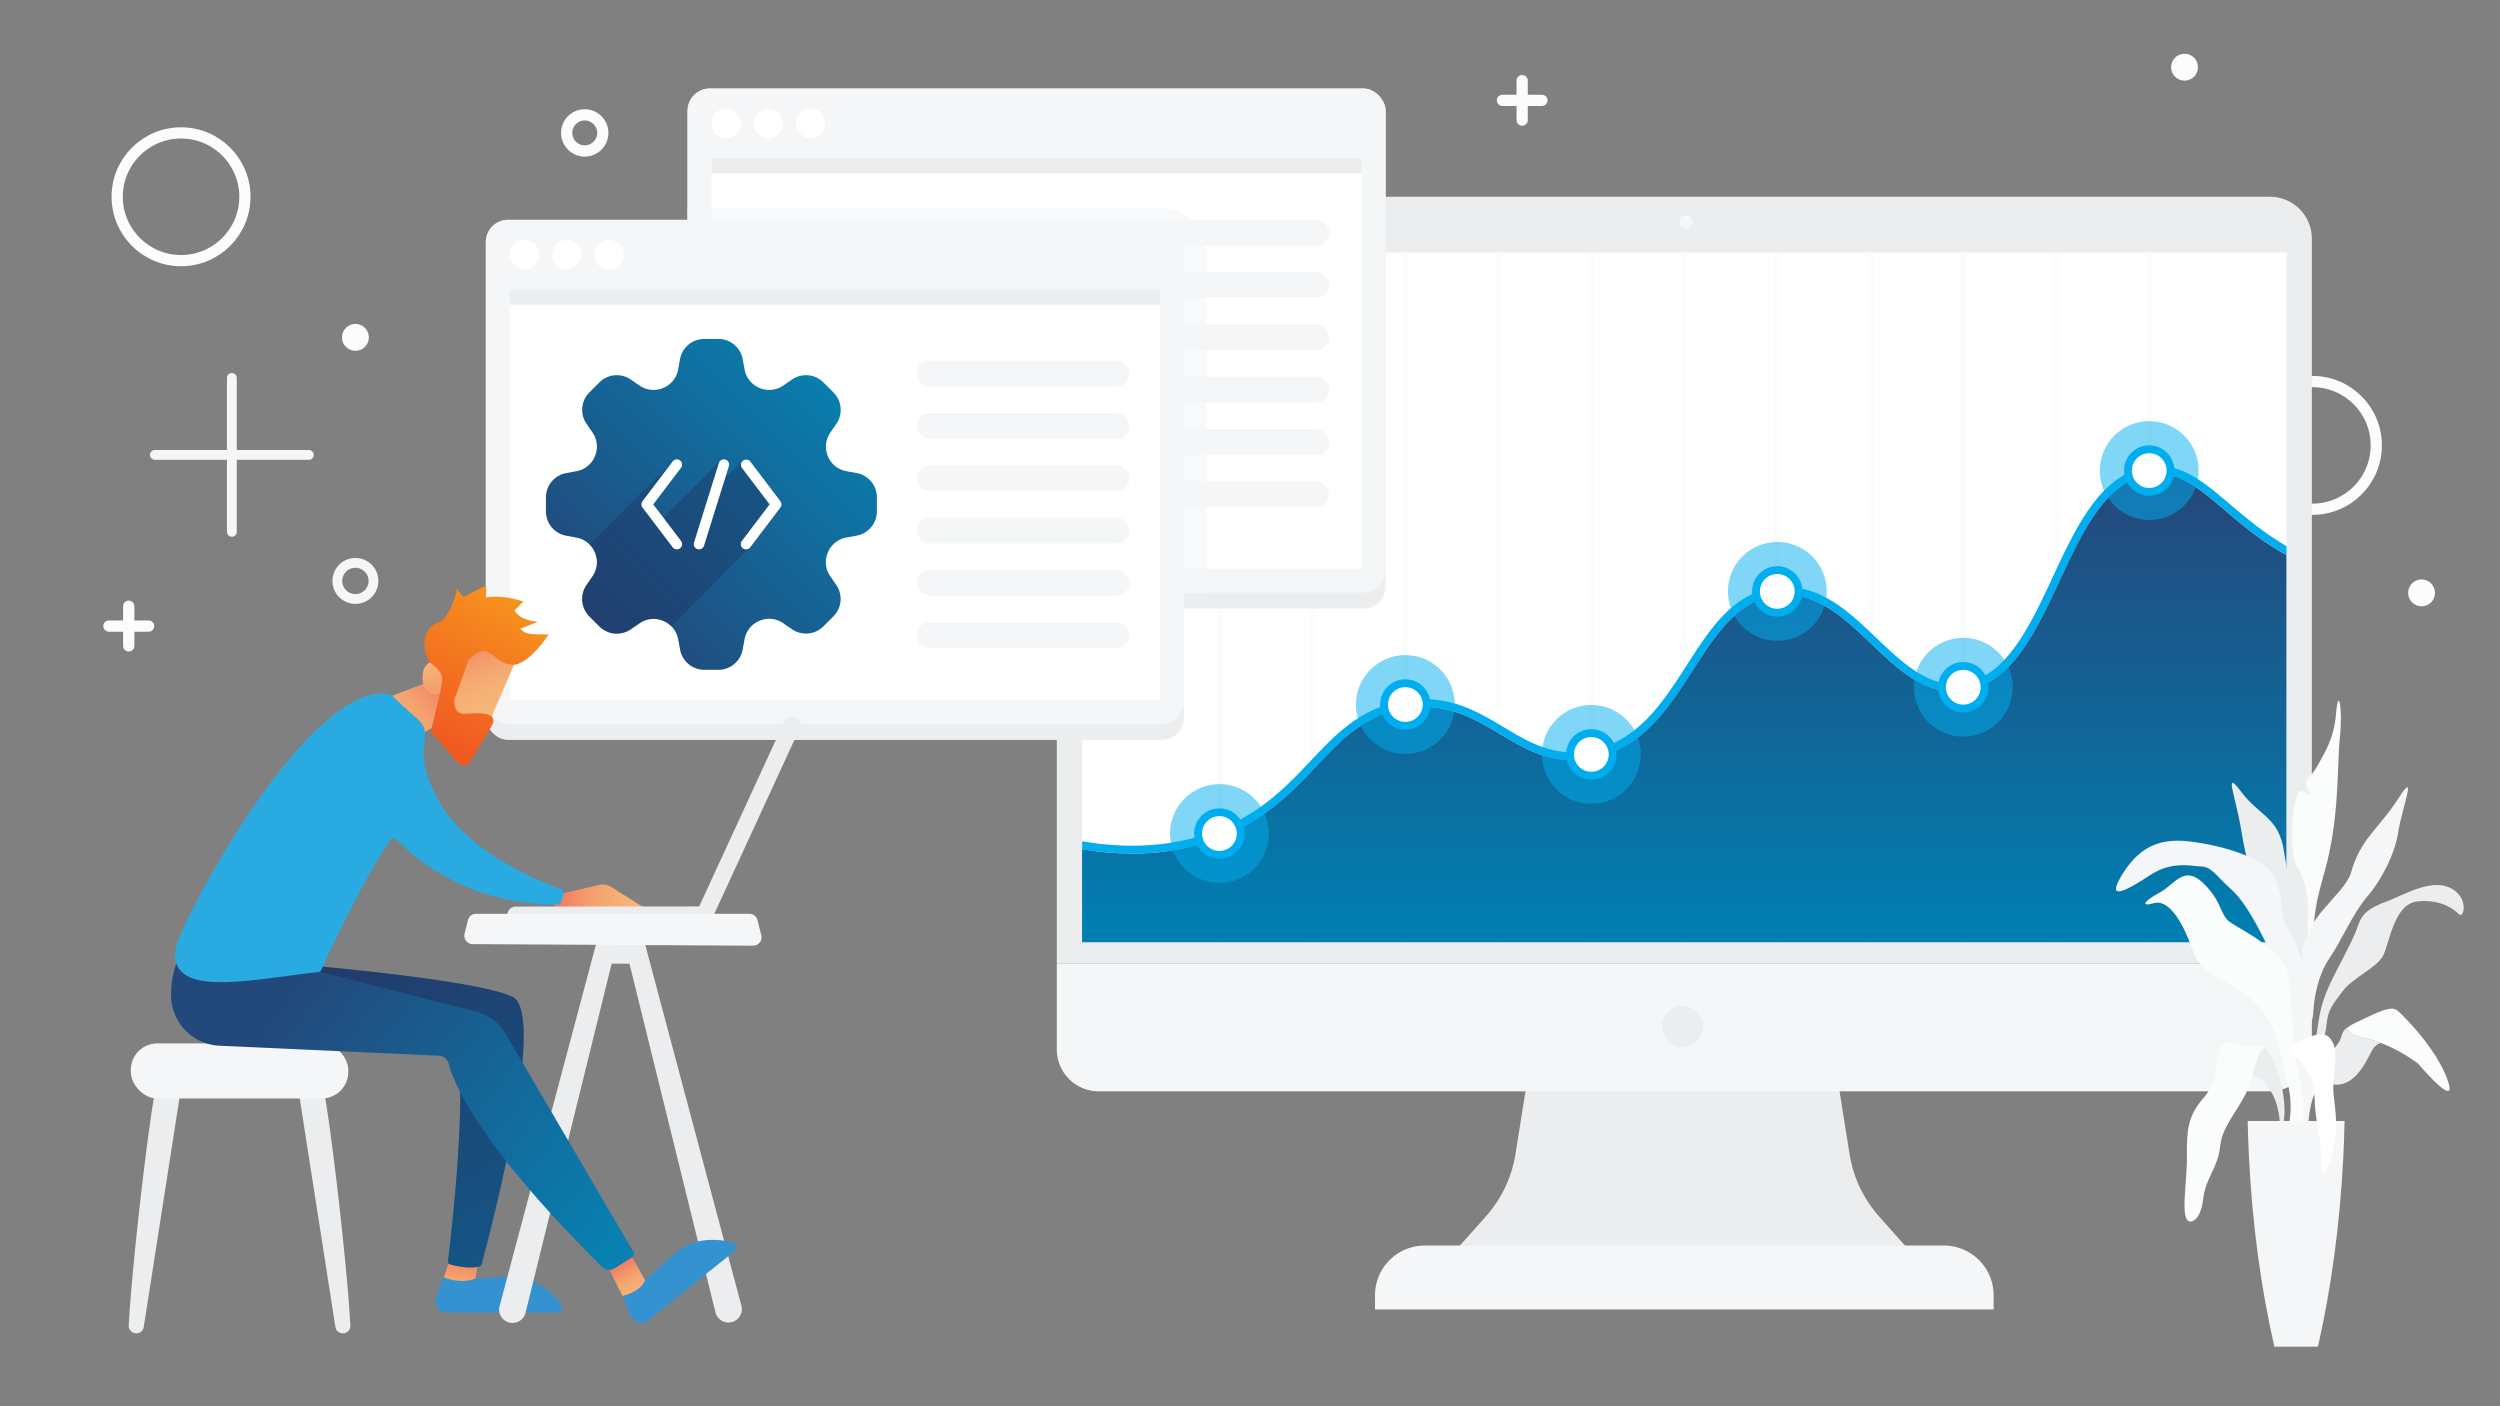 <svg xmlns="http://www.w3.org/2000/svg" xmlns:xlink="http://www.w3.org/1999/xlink" viewBox="0 0 1600 900"><rect x="0" y="0" width="1600" height="900" fill="#808080" stroke="none"/><defs><style>.cls-1{isolation:isolate;}.cls-2,.cls-3,.cls-9{fill:none;stroke-linecap:round;}.cls-2,.cls-9{stroke:#fbfcfc;stroke-linejoin:round;}.cls-2{stroke-width:7.18px;}.cls-3{stroke:#f4f6f7;stroke-miterlimit:10;stroke-width:6.28px;}.cls-4{fill:#fff;}.cls-5{fill:#fbfcfc;}.cls-6{fill:#ebedef;}.cls-10,.cls-7{fill:#f4f6f7;}.cls-26,.cls-27,.cls-8{fill:#00aeef;}.cls-10,.cls-25,.cls-8{mix-blend-mode:multiply;}.cls-9{stroke-width:7.21px;}.cls-10{opacity:0.66;}.cls-11{fill:url(#linear-gradient);}.cls-12,.cls-16{fill:#20325f;}.cls-12{opacity:0.4;}.cls-13{fill:#3592d0;}.cls-14{fill:url(#linear-gradient-2);}.cls-15{fill:url(#linear-gradient-3);}.cls-16{opacity:0.55;}.cls-17{fill:url(#linear-gradient-4);}.cls-18{fill:url(#linear-gradient-5);}.cls-19{fill:url(#linear-gradient-6);}.cls-20{fill:url(#linear-gradient-7);}.cls-21{fill:#29aae1;}.cls-22{fill:url(#linear-gradient-8);}.cls-23{fill:url(#linear-gradient-9);}.cls-24{fill:url(#linear-gradient-10);}.cls-25{fill:url(#linear-gradient-11);}.cls-26{opacity:0.5;}</style><linearGradient id="linear-gradient" x1="536.72" y1="241.4" x2="381.16" y2="396.96" gradientUnits="userSpaceOnUse"><stop offset="0" stop-color="#0880b0"/><stop offset="1" stop-color="#23487b"/></linearGradient><linearGradient id="linear-gradient-2" x1="293.15" y1="825.5" x2="296.42" y2="804.05" gradientUnits="userSpaceOnUse"><stop offset="0" stop-color="#f6b676"/><stop offset="0.62" stop-color="#f49269"/><stop offset="1" stop-color="#f37960"/></linearGradient><linearGradient id="linear-gradient-3" x1="329.99" y1="796.92" x2="230.26" y2="610.19" xlink:href="#linear-gradient"/><linearGradient id="linear-gradient-4" x1="409.51" y1="832.38" x2="397.46" y2="808.69" gradientUnits="userSpaceOnUse"><stop offset="0" stop-color="#f6b676"/><stop offset="0.27" stop-color="#f6b275"/><stop offset="0.52" stop-color="#f5a771"/><stop offset="0.76" stop-color="#f4956a"/><stop offset="0.99" stop-color="#f37b61"/><stop offset="1" stop-color="#f37960"/></linearGradient><linearGradient id="linear-gradient-5" x1="393.5" y1="790.48" x2="185.02" y2="631.86" xlink:href="#linear-gradient"/><linearGradient id="linear-gradient-6" x1="295.81" y1="622.02" x2="340.14" y2="588.01" gradientTransform="matrix(1, 0.04, -0.04, 1, -31, -160.74)" xlink:href="#linear-gradient-4"/><linearGradient id="linear-gradient-7" x1="416.2" y1="574.98" x2="357.57" y2="572.94" xlink:href="#linear-gradient-4"/><linearGradient id="linear-gradient-8" x1="371.56" y1="602.19" x2="351.52" y2="557.01" gradientTransform="matrix(1, 0.04, -0.04, 1, -31, -160.74)" xlink:href="#linear-gradient-4"/><linearGradient id="linear-gradient-9" x1="329.41" y1="569.45" x2="353.58" y2="614.63" gradientTransform="matrix(1, 0.04, -0.04, 1, -31, -160.74)" gradientUnits="userSpaceOnUse"><stop offset="0" stop-color="#f6b676"/><stop offset="1" stop-color="#f37960"/></linearGradient><linearGradient id="linear-gradient-10" x1="326.16" y1="380.05" x2="276.37" y2="470.53" gradientUnits="userSpaceOnUse"><stop offset="0" stop-color="#f7941d"/><stop offset="0.36" stop-color="#f47e1f"/><stop offset="1" stop-color="#f05a22"/></linearGradient><linearGradient id="linear-gradient-11" x1="1077.96" y1="603.06" x2="1077.96" y2="303.28" gradientUnits="userSpaceOnUse"><stop offset="0" stop-color="#0080b2"/><stop offset="1" stop-color="#25477b"/></linearGradient></defs><title>geotab-sdk-graphic</title><g class="cls-1"><g id="Layer_1" data-name="Layer 1"><circle class="cls-2" cx="1479.95" cy="285.05" r="40.87"/><circle class="cls-3" cx="227.46" cy="371.8" r="11.56"/><circle class="cls-2" cx="374.23" cy="85.06" r="11.56"/><circle class="cls-2" cx="115.87" cy="125.93" r="40.87"/><line class="cls-3" x1="148.39" y1="241.87" x2="148.39" y2="340.39"/><line class="cls-3" x1="99.13" y1="291.13" x2="197.66" y2="291.13"/><line class="cls-4" x1="1529.21" y1="34.75" x2="1529.21" y2="133.27"/><line class="cls-4" x1="1479.95" y1="84.01" x2="1578.48" y2="84.01"/><line class="cls-2" x1="974.19" y1="51.6" x2="974.19" y2="76.87"/><line class="cls-2" x1="961.56" y1="64.24" x2="986.83" y2="64.24"/><circle class="cls-5" cx="1398.11" cy="43" r="8.6"/><circle class="cls-5" cx="227.46" cy="215.92" r="8.6"/><circle class="cls-5" cx="1549.8" cy="379.43" r="8.6"/><path class="cls-6" d="M1183.74,738.68l-7.61-47.59H977.49l-7.6,47.59A78.57,78.57,0,0,1,951,778.44l-32.69,36.77h316.92l-32.68-36.77A78.4,78.4,0,0,1,1183.74,738.68Z"/><g id="Group_692" data-name="Group 692"><g id="Group_691" data-name="Group 691"><g id="Group_690" data-name="Group 690"><path id="Rectangle_88" data-name="Rectangle 88" class="cls-6" d="M703.16,125.93h749.6a26.82,26.82,0,0,1,26.82,26.81h0V616.63H676.35V152.74A26.81,26.81,0,0,1,703.16,125.93Z"/><circle id="Ellipse_738" data-name="Ellipse 738" class="cls-7" cx="1078.98" cy="142.09" r="4.26"/><path id="Rectangle_89" data-name="Rectangle 89" class="cls-7" d="M676.35,616.63h803.23v55a26.82,26.82,0,0,1-26.82,26.81H703.16a26.81,26.81,0,0,1-26.81-26.81v-55Z"/></g><rect id="Rectangle_91" data-name="Rectangle 91" class="cls-4" x="692.57" y="161.58" width="770.78" height="441.48"/></g><circle id="Ellipse_739" data-name="Ellipse 739" class="cls-6" cx="1076.81" cy="656.96" r="13.08"/></g><path class="cls-7" d="M911.84,797.15h332.25A31.83,31.83,0,0,1,1275.92,829v9.07a0,0,0,0,1,0,0H880a0,0,0,0,1,0,0V829A31.83,31.83,0,0,1,911.84,797.15Z"/><rect class="cls-5" x="956.94" y="161.58" width="4" height="441.48"/><rect class="cls-5" x="1075.96" y="161.58" width="4" height="441.48"/><rect class="cls-5" x="897.43" y="161.58" width="4" height="441.48"/><rect class="cls-5" x="778.42" y="161.58" width="4" height="441.48"/><rect class="cls-5" x="837.93" y="161.58" width="4" height="441.48"/><rect class="cls-5" x="1016.45" y="161.58" width="4" height="441.48"/><rect class="cls-5" x="1373.51" y="161.58" width="4" height="441.48"/><rect class="cls-5" x="1314" y="161.58" width="4" height="441.48"/><rect class="cls-5" x="1194.98" y="161.58" width="4" height="441.48"/><rect class="cls-5" x="1254.49" y="161.58" width="4" height="441.48"/><rect class="cls-5" x="1135.47" y="161.58" width="4" height="441.48"/><path class="cls-8" d="M1463.35,349.51c-14.67-8.53-26.13-18.27-36.09-26.74-17.68-15-31.66-26.94-52.1-24.08-30.47,4.25-46.23,38.05-61.46,70.73-14.66,31.45-29.82,64-57.56,67.93-21.54,3.08-37.76-12.42-55-28.83-18.26-17.44-37.14-35.47-64-32.51-27.63,3-42.2,25.71-57.62,49.72s-31.31,48.73-61.6,54.62c-23,4.46-38.71-4.92-55.37-14.86C945,455,926.85,444.15,899.06,448.42s-43.51,20.8-60,38.26C823.61,503,807.64,520,779.49,531.14c-25.93,10.31-55.07,12.73-86.92,7.28v5.08a194.26,194.26,0,0,0,32.06,2.76,152.33,152.33,0,0,0,56.71-10.47c29.17-11.6,46.27-29.7,61.35-45.67,16.58-17.56,30.89-32.72,57.12-36.75,26-4,43.42,6.38,60.24,16.41s34,20.31,58.88,15.48c32.39-6.3,48.89-32,64.86-56.83,14.76-23,28.7-44.67,54-47.45,24.54-2.7,42.56,14.51,60,31.15s35.17,33.59,59.1,30.17c30.43-4.34,46.17-38.11,61.39-70.77,14.67-31.47,29.84-64,57.62-67.89,18.23-2.54,31.44,8.7,48.17,22.93,10.71,9.11,23.11,19.66,39.33,28.7Z"/><line class="cls-9" x1="82.39" y1="387.99" x2="82.39" y2="413.38"/><line class="cls-9" x1="95.08" y1="400.69" x2="69.7" y2="400.69"/><rect class="cls-6" x="440.03" y="56.65" width="446.78" height="332.87" rx="14.27"/><rect class="cls-7" x="440.03" y="56.65" width="446.78" height="322.63" rx="14.27"/><rect class="cls-4" x="532.09" y="24.55" width="262.67" height="416.19" transform="translate(896.07 -430.77) rotate(90)"/><circle class="cls-4" cx="464.74" cy="78.98" r="9.42"/><circle class="cls-4" cx="491.78" cy="78.98" r="9.42"/><circle class="cls-4" cx="518.81" cy="78.98" r="9.42"/><rect class="cls-6" x="455.33" y="101.31" width="416.19" height="9.62"/><rect class="cls-7" x="474.16" y="174.17" width="376.6" height="16.56" rx="8.13"/><rect class="cls-7" x="474.16" y="140.7" width="376.6" height="16.56" rx="8.13"/><rect class="cls-7" x="474.16" y="207.63" width="376.6" height="16.56" rx="8.13"/><rect class="cls-7" x="474.16" y="241.1" width="376.6" height="16.56" rx="8.13"/><rect class="cls-7" x="474.16" y="274.57" width="376.6" height="16.56" rx="8.13"/><rect class="cls-7" x="474.16" y="308.03" width="376.6" height="16.56" rx="8.13"/><path class="cls-10" d="M743.17,133H440V364.75a14.54,14.54,0,0,0,14.54,14.53H772V161.77A28.82,28.82,0,0,0,743.17,133Z"/><rect class="cls-6" x="310.93" y="140.7" width="446.78" height="332.87" rx="14.27"/><rect class="cls-7" x="310.93" y="140.7" width="446.78" height="322.63" rx="14.27"/><rect class="cls-4" x="402.98" y="108.6" width="262.67" height="416.19" transform="translate(851.01 -217.62) rotate(90)"/><circle class="cls-4" cx="335.64" cy="163.03" r="9.42"/><circle class="cls-4" cx="362.67" cy="163.03" r="9.42"/><circle class="cls-4" cx="389.7" cy="163.03" r="9.42"/><rect class="cls-6" x="326.22" y="185.36" width="416.19" height="9.62"/><path class="cls-11" d="M548.31,302.77l-6.74-1.24A15.77,15.77,0,0,1,529.85,292l-.06-.16a15.75,15.75,0,0,1,1.58-14.93l3.89-5.66a15.8,15.8,0,0,0-1.85-20.12L527,244.74a15.8,15.8,0,0,0-20.12-1.84l-5.62,3.87a15.75,15.75,0,0,1-15,1.58l-.18-.07a15.79,15.79,0,0,1-9.52-11.72l-1.24-6.72a15.8,15.8,0,0,0-15.53-12.92h-9.05a15.8,15.8,0,0,0-15.53,12.92L434,236.56a15.73,15.73,0,0,1-9.52,11.71l-.19.08a15.73,15.73,0,0,1-14.95-1.58l-5.64-3.87a15.77,15.77,0,0,0-20.11,1.85l-6.38,6.38a15.78,15.78,0,0,0-1.84,20.11l3.87,5.62a15.8,15.8,0,0,1,1.57,15l-.07.17a15.75,15.75,0,0,1-11.71,9.52l-6.72,1.24a15.8,15.8,0,0,0-12.92,15.53v9a15.8,15.8,0,0,0,12.91,15.53l6.72,1.24a15.76,15.76,0,0,1,11.71,9.52l.08.18a15.78,15.78,0,0,1-1.57,15l-3.87,5.63a15.78,15.78,0,0,0,1.84,20.11l6.38,6.38a15.79,15.79,0,0,0,20.11,1.84l5.64-3.88a15.74,15.74,0,0,1,14.94-1.57l.19.08A15.72,15.72,0,0,1,434,409.05l1.24,6.7a15.79,15.79,0,0,0,15.53,12.93h9a15.81,15.81,0,0,0,15.53-12.92l1.24-6.74a15.79,15.79,0,0,1,9.52-11.71l.16-.06a15.74,15.74,0,0,1,15,1.57l5.62,3.87A15.78,15.78,0,0,0,527,400.85l6.37-6.36a15.8,15.8,0,0,0,1.84-20.13l-3.87-5.61a15.75,15.75,0,0,1-1.58-15,1.34,1.34,0,0,0,.07-.18,15.76,15.76,0,0,1,11.73-9.52l6.73-1.24a15.8,15.8,0,0,0,12.93-15.53v-9A15.79,15.79,0,0,0,548.31,302.77Z"/><path class="cls-12" d="M480.15,295.32a3.37,3.37,0,0,0-4.71-.64,3.42,3.42,0,0,0-.63.63L464.09,306l2.4-7.67a3.36,3.36,0,0,0-5.89-3l-36,36-6.49-8.55,17.73-23.36a3.4,3.4,0,0,0-.52-4.69,3.35,3.35,0,0,0-4.16-.06,3.42,3.42,0,0,0-.63.63l-53.15,53.16a15.62,15.62,0,0,1,3.41,5.12l.08.18a15.78,15.78,0,0,1-1.57,15l-3.87,5.63a15.78,15.78,0,0,0,1.84,20.11l6.38,6.38a15.79,15.79,0,0,0,20.11,1.84l5.64-3.88a15.74,15.74,0,0,1,14.94-1.57l.19.08a15.75,15.75,0,0,1,5.15,3.43l49.84-49.85a3.28,3.28,0,0,0,.65-.64l19.31-25.44a3.36,3.36,0,0,0,0-4.06Z"/><path class="cls-4" d="M435.86,299.39,418.09,322.8l17.77,23.41a3.36,3.36,0,0,1-.65,4.71,3.36,3.36,0,0,1-4.7-.65L411.2,324.83a3.36,3.36,0,0,1,0-4.06l19.31-25.45a3.36,3.36,0,0,1,5.35,4.07Z"/><path class="cls-4" d="M499.46,320.77l-19.31-25.45a3.37,3.37,0,0,0-5.36,4.07l17.77,23.41-17.77,23.41a3.36,3.36,0,0,0,5.36,4.06l19.31-25.44A3.36,3.36,0,0,0,499.46,320.77Z"/><path class="cls-4" d="M464.28,294.15a3.36,3.36,0,0,0-4.21,2.2l-15.9,50.89a3.36,3.36,0,0,0,2.2,4.21,3.53,3.53,0,0,0,1,.15,3.35,3.35,0,0,0,3.2-2.36l15.91-50.88A3.37,3.37,0,0,0,464.28,294.15Z"/><rect class="cls-7" x="586.65" y="264.32" width="136.15" height="16.56" rx="8.13"/><rect class="cls-7" x="586.65" y="230.85" width="136.15" height="16.56" rx="8.13"/><rect class="cls-7" x="586.65" y="297.78" width="136.15" height="16.56" rx="8.13"/><rect class="cls-7" x="586.65" y="331.25" width="136.15" height="16.56" rx="8.13"/><rect class="cls-7" x="586.65" y="364.72" width="136.15" height="16.56" rx="8.13"/><rect class="cls-7" x="586.65" y="398.18" width="136.15" height="16.56" rx="8.13"/><path class="cls-6" d="M100.79,692.64c-3.29,4.86-16.35,115-18.39,155.66a4.81,4.81,0,0,0,4.81,5.05h0A4.81,4.81,0,0,0,92,849.27l23.9-153.13Z"/><path class="cls-6" d="M205.83,692.64c3.29,4.86,16.35,115,18.39,155.66a4.81,4.81,0,0,1-4.81,5.05h0a4.81,4.81,0,0,1-4.76-4.08l-23.9-153.13Z"/><rect class="cls-7" x="83.71" y="667.77" width="139.2" height="35.24" rx="16.96"/><path class="cls-13" d="M359.66,835.73a3.37,3.37,0,0,0-.58-1.19C353.74,827.72,343,817,328.39,817.2c-20.94.3-27.86,2.4-43.72.15a1.33,1.33,0,0,0-1.43.86L279,830.34a7.44,7.44,0,0,0-.12,3.88,7.53,7.53,0,0,0,7.33,5.83h70.18A3.42,3.42,0,0,0,359.66,835.73Z"/><path class="cls-14" d="M288.7,803.38l-4.62,14.12s10.77,4.65,20.15.75l2.15-12Z"/><path class="cls-15" d="M184.25,617.25a1.35,1.35,0,0,1,1.15-.47c9.75.81,119.16,10.15,142.43,21.11,23.44,11-16.63,160.26-19.7,171.54a1.35,1.35,0,0,1-.9.94c-2,.64-8.3,2-19.57-1.33a1.36,1.36,0,0,1-1-1.47c1.5-12.09,14.1-117,4-142.51a1.33,1.33,0,0,0-1-.82L164.24,643.72a1.37,1.37,0,0,1-.82-2.24Z"/><path class="cls-16" d="M184.25,617.25a1.35,1.35,0,0,1,1.15-.47c9.75.81,119.16,10.15,142.43,21.11,23.44,11-16.63,160.26-19.7,171.54a1.35,1.35,0,0,1-.9.94c-2,.64-8.3,2-19.57-1.33a1.36,1.36,0,0,1-1-1.47c1.5-12.09,14.1-117,4-142.51a1.33,1.33,0,0,0-1-.82L164.24,643.72a1.37,1.37,0,0,1-.82-2.24Z"/><path class="cls-6" d="M474.51,835.68C461.75,787.86,411.45,599.21,410.93,597H383.38c-.52,2.18-50.82,190.83-63.58,238.65A8.58,8.58,0,1,0,336.39,840l55.07-223.26h11.39L457.91,840a8.58,8.58,0,1,0,16.6-4.35Z"/><path class="cls-13" d="M469.71,795.58a3.37,3.37,0,0,0-1.19-.57c-8.42-1.94-23.48-3.53-34.74,5.78-16.49,13.63-20.86,20.11-35.38,28.59l5.05,12.55a7.33,7.33,0,0,0,2.33,3.08,7.5,7.5,0,0,0,9.34-.07l54.71-44A3.41,3.41,0,0,0,469.71,795.58Z"/><path class="cls-17" d="M386.6,806.8c1.1,1,11.8,22.58,11.8,22.58s11.91-2.58,14.34-10.11L402,799.79Z"/><path class="cls-18" d="M113.17,615.73a60.09,60.09,0,0,0-3.71,21.68,32.55,32.55,0,0,0,31.07,31.86l140.4,6.4a6.75,6.75,0,0,1,6.22,5.07c3.3,12.76,19.42,52,98.25,130.15a6.36,6.36,0,0,0,7.87.85l11.22-7.09a2.58,2.58,0,0,0,.85-3.49l-81.75-139.6a31.65,31.65,0,0,0-19.22-14.25L184.7,616.72Z"/><path class="cls-19" d="M288.7,431.52s-43.57,14.74-61.24,24.16l27.33,23.88s20.86-15.8,38.54-20.48Z"/><path class="cls-20" d="M351.9,573.93l7.43-2,23.77-5.5a11,11,0,0,1,8.35,1.41l20.43,12.85-56.42-.09A32.13,32.13,0,0,0,351.9,573.93Z"/><path class="cls-21" d="M113,617c7.33,19.21,49.8,9.8,90.86,5.08a2.28,2.28,0,0,0,1.84-1.39c3.89-9.3,28.83-61.79,44.39-83.41a2.29,2.29,0,0,1,3.53-.22c8.1,8.7,43.38,42.39,103.3,41.84a2.3,2.3,0,0,0,2.17-1.62l1.66-5.34a2.29,2.29,0,0,0-1.42-2.84c-10.55-3.75-58.37-22.18-77.53-54.91-21.6-36.89-1.1-42.33-15.11-54.52-7.69-6.7-12.61-11.44-15.48-14.36-.78-.79-3.69-1.83-8.15-1.5-50.18,3.66-120.92,134.5-129.48,159.5C112.64,606,110.85,611.48,113,617Z"/><path class="cls-22" d="M330,422.7c0,.78-20.48,47.74-20.48,47.74L283,458.2l12.76-47.39S330.89,409.76,330,422.7Z"/><path class="cls-23" d="M281.49,444.22s6.71-13,2.18-17.69-12.75-4.47-13.24,6.32C269.82,446.28,281.49,444.22,281.49,444.22Z"/><path class="cls-6" d="M329.71,591H330l120.55-.12a5.39,5.39,0,1,0,0-10.77L330,580.21a5.39,5.39,0,0,0-.26,10.77Z"/><path class="cls-6" d="M502.35,461l-.12.25L446.37,582.53a5.38,5.38,0,1,0,9.77,4.53L512,465.79a5.39,5.39,0,0,0-9.65-4.78Z"/><path class="cls-7" d="M304.67,584.82H479.59a5.37,5.37,0,0,1,5.19,4.07l2.44,9.57a5.41,5.41,0,0,1-5.22,6.78l-179.49-1a5.41,5.41,0,0,1-5.16-6.75l2.12-8.53A5.37,5.37,0,0,1,304.67,584.82Z"/><path class="cls-24" d="M351.13,406.13c-7.24-.33-15.15.64-18.06-3.76L344.14,398c-8.92-1.21-12.35-3.54-14.89-7.26l5.77-5.81c-7.78-2.36-15.91-3.95-24-2.54l.22-7.73-14.75,7.41-4.15-5.4c.28,2.88-5.19,19.5-11.56,21.64-10,3.36-11.12,15-6.79,23.78a10,10,0,0,0,2.53,3c2.72,2,6.94,5.93,6.51,10.48-.52,5.54-5.36,24.7-7,31a3.58,3.58,0,0,0,1,3.51c7.19,6.72,13.3,16.86,18.27,19.53a3.62,3.62,0,0,0,4.73-1.18c5.06-7.71,13.64-21.46,15.5-25.73a3.63,3.63,0,0,0-1.57-4.61c-3.64-2-9.59-1.71-16.1-1.27-7.2.48-7.22-6.59-7.08-8.59a3.36,3.36,0,0,1,.2-.94l8.67-24.42c.36-1,1.43-1.43,2.21-2.2,11.6-11.59,14.17,5.12,26.68,4.78C338.64,425.14,351.13,406.13,351.13,406.13Z"/><path class="cls-25" d="M1375.85,303.64c-27.78,3.88-42.95,36.42-57.62,67.89-15.22,32.66-31,66.43-61.39,70.77-23.92,3.42-41.81-13.65-59.1-30.17s-35.45-33.85-60-31.15c-25.26,2.78-39.2,24.48-54,47.45-16,24.84-32.47,50.53-64.86,56.83-24.85,4.83-42.15-5.49-58.88-15.48s-34.22-20.41-60.24-16.41c-26.23,4-40.54,19.19-57.12,36.75-15.08,16-32.18,34.07-61.35,45.67a152.33,152.33,0,0,1-56.71,10.47,194.26,194.26,0,0,1-32.06-2.76v59.56h770.78V355.27c-16.22-9-28.62-19.59-39.33-28.7C1407.29,312.34,1394.08,301.1,1375.85,303.64Z"/><path class="cls-6" d="M1442.71,564.76s-4.88-11.69-8.3-33.26-11.72-40.26,0-24.68,23.93,16,27.34,38,11,52.15,8.55,70.86S1442.71,564.76,1442.71,564.76Z"/><path class="cls-6" d="M1436.86,677.29s9-9.12,12.82-6.47S1465.85,700,1461,721.45l-1.78.13s.25-15.08-6.9-24.59-7.43-8-10.86-7.76S1436.86,677.29,1436.86,677.29Z"/><path class="cls-6" d="M1502.37,657.54c-3.18,2.26-3.13,3.9-4.52,7.52-2.06,5.39-9.19,10.58-9.19,10.58s-16.7,12.58,1.5,17.79,25.33-18.19,29.26-23.09a8.87,8.87,0,0,1,4.42-2.82c-.35-.13-.69-.27-1-.39C1511.26,663,1503.85,664.23,1502.37,657.54Z"/><path class="cls-5" d="M1566.51,691.41c-6.94-20-28.14-41.32-32.27-44.72s-13.31,1.6-24.38,6.79a49.53,49.53,0,0,0-7.49,4.06c1.48,6.69,8.89,5.49,20.43,9.59.35.12.69.26,1,.39a100.55,100.55,0,0,1,23.91,13.31S1573.45,711.37,1566.51,691.41Z"/><path class="cls-6" d="M1481.66,668.67s0-1.31,2.56-17.18,10.26-28,15.33-38.31,7-13.25,9.71-21.11,7.53-11.21,18.2-15.14,27.65-14.57,40.24-8.89,9.44,20.24,6,17-11.39-9.61-26.43-8.15c-15.34,1.48-17.94,27.08-22.15,34.87s-19.23,13.84-25.82,22.61-9.34,11.69-10.25,21-3.48,11.68-3.48,11.68"/><path class="cls-5" d="M1480.52,600.19s-4,16.3-3.45-13.92c.61-17-2.8-23.82-7.41-32.77s-3.18-34.44.41-44.09c1.8-4.53,3.2-3.46,6.4-1.33s1.41-1.92-.4-5.33,3-4.91,7.42-13.22,10.22-16.21,11.62-33.26,4.41-3.63,2.4,16,0,52-10.22,87.21C1483.89,572.05,1480.75,582.07,1480.52,600.19Z"/><path class="cls-7" d="M1484.14,697.06s-5.17.13-7.09,24.52h-7.47s3.84-22.89-1.91-35.12-7.09-18.55-6.7-34.86.19-26.09-7.67-42-16.09-32.2-25.28-40.36-12.45-14.47-19.15-14.67-18.58-3.87-33.14,5.71-29.11,17.73-17-1.43,26.44-22.42,43.87-20.18,49.22,9.78,54.39,25.28,1,18.54,6.52,29.35,16.08,21,9.76,65.43C1472.46,663.83,1494.87,685.24,1484.14,697.06Z"/><path class="cls-5" d="M1462.11,728.43s7.42-14.72,1.82-35.81-6.06-39.79-24.63-54.34-30-13-36.38-31.18-15.38-31.69-24.41-29.09-6.35-1.3,3.66-6.76,15.62-18,28.07-5.89,10.11,20.18,17.38,25.12,34.62,17.66,37.06,34.81,2.42,42.09,6.09,59.49,4.68,33-.09,42.61S1462.11,728.43,1462.11,728.43Z"/><path class="cls-5" d="M1401.9,781.78s6.27.43,8.1-14.22,9.51-19.82,10.93-34.26,15.18-25.85,20-42.44,4.45-18.53,8.71-20c-2.43-1.5-5.87-2.8-9.72-1.07s-10.93-5-16.6-1.73-2.23,22.19-12.56,34-11.33,20.26-11.13,37.71S1394.81,781.78,1401.9,781.78Z"/><path class="cls-7" d="M1439.36,741c2.17,43.5,7.88,84.47,16.23,120.87h27.88c8.34-36.4,14-77.37,16.23-120.87q.6-11.9.81-23.55h-62Q1438.77,729.09,1439.36,741Z"/><path class="cls-7" d="M1472.07,668.67s7.88-10,8.45-20.93,3.57-24.73,10.38-34.54,15.43-29.43,24-39.23,17.84-26.87,20-41.58,12.82-41.37,0-21.33-24.44,25.59-30.45,48.19c-6.22,15.57-30.46,27.94-31.46,54.16S1468.86,668.07,1472.07,668.67Z"/><path class="cls-4" d="M1486.53,750.66s-1.66,1.09-1-8.15-3.57-25.27-4-36-.51-19.43-12.38-29.89c-4.73-3.4-5.62-7.48,6-12s15.19-3.12,18.13,3.26,0,21.88,0,28.81,3.7,22.15.64,36.14S1488.83,750.93,1486.53,750.66Z"/><circle class="cls-26" cx="780.42" cy="533.46" r="31.63"/><circle class="cls-4" cx="780.42" cy="533.46" r="13.61"/><path class="cls-27" d="M780.42,549.58a16.12,16.12,0,1,1,16.11-16.12A16.14,16.14,0,0,1,780.42,549.58Zm0-27.23a11.12,11.12,0,1,0,11.11,11.11A11.13,11.13,0,0,0,780.42,522.35Z"/><circle class="cls-26" cx="899.44" cy="450.89" r="31.63"/><circle class="cls-4" cx="899.44" cy="450.89" r="13.61"/><path class="cls-27" d="M899.43,467a16.12,16.12,0,1,1,16.12-16.12A16.13,16.13,0,0,1,899.43,467Zm0-27.23a11.12,11.12,0,1,0,11.12,11.11A11.13,11.13,0,0,0,899.43,439.78Z"/><circle class="cls-26" cx="1137.47" cy="378.49" r="31.63"/><circle class="cls-4" cx="1137.47" cy="378.49" r="13.61"/><path class="cls-27" d="M1137.47,394.61a16.12,16.12,0,1,1,16.12-16.12A16.13,16.13,0,0,1,1137.47,394.61Zm0-27.23a11.12,11.12,0,1,0,11.12,11.11A11.12,11.12,0,0,0,1137.47,367.38Z"/><circle class="cls-26" cx="1256.49" cy="439.83" r="31.63"/><circle class="cls-4" cx="1256.49" cy="439.83" r="13.61"/><path class="cls-27" d="M1256.49,455.94a16.12,16.12,0,1,1,16.11-16.11A16.13,16.13,0,0,1,1256.49,455.94Zm0-27.23a11.12,11.12,0,1,0,11.11,11.12A11.13,11.13,0,0,0,1256.49,428.71Z"/><circle class="cls-26" cx="1375.51" cy="301.16" r="31.63"/><circle class="cls-4" cx="1375.51" cy="301.16" r="13.61"/><path class="cls-27" d="M1375.51,317.28a16.12,16.12,0,1,1,16.11-16.12A16.14,16.14,0,0,1,1375.51,317.28Zm0-27.23a11.12,11.12,0,1,0,11.11,11.11A11.13,11.13,0,0,0,1375.51,290.05Z"/><circle class="cls-26" cx="1018.45" cy="482.8" r="31.63"/><circle class="cls-4" cx="1018.45" cy="482.8" r="13.61"/><path class="cls-27" d="M1018.45,498.92a16.12,16.12,0,1,1,16.12-16.12A16.13,16.13,0,0,1,1018.45,498.92Zm0-27.23a11.12,11.12,0,1,0,11.12,11.11A11.12,11.12,0,0,0,1018.45,471.69Z"/></g></g></svg>